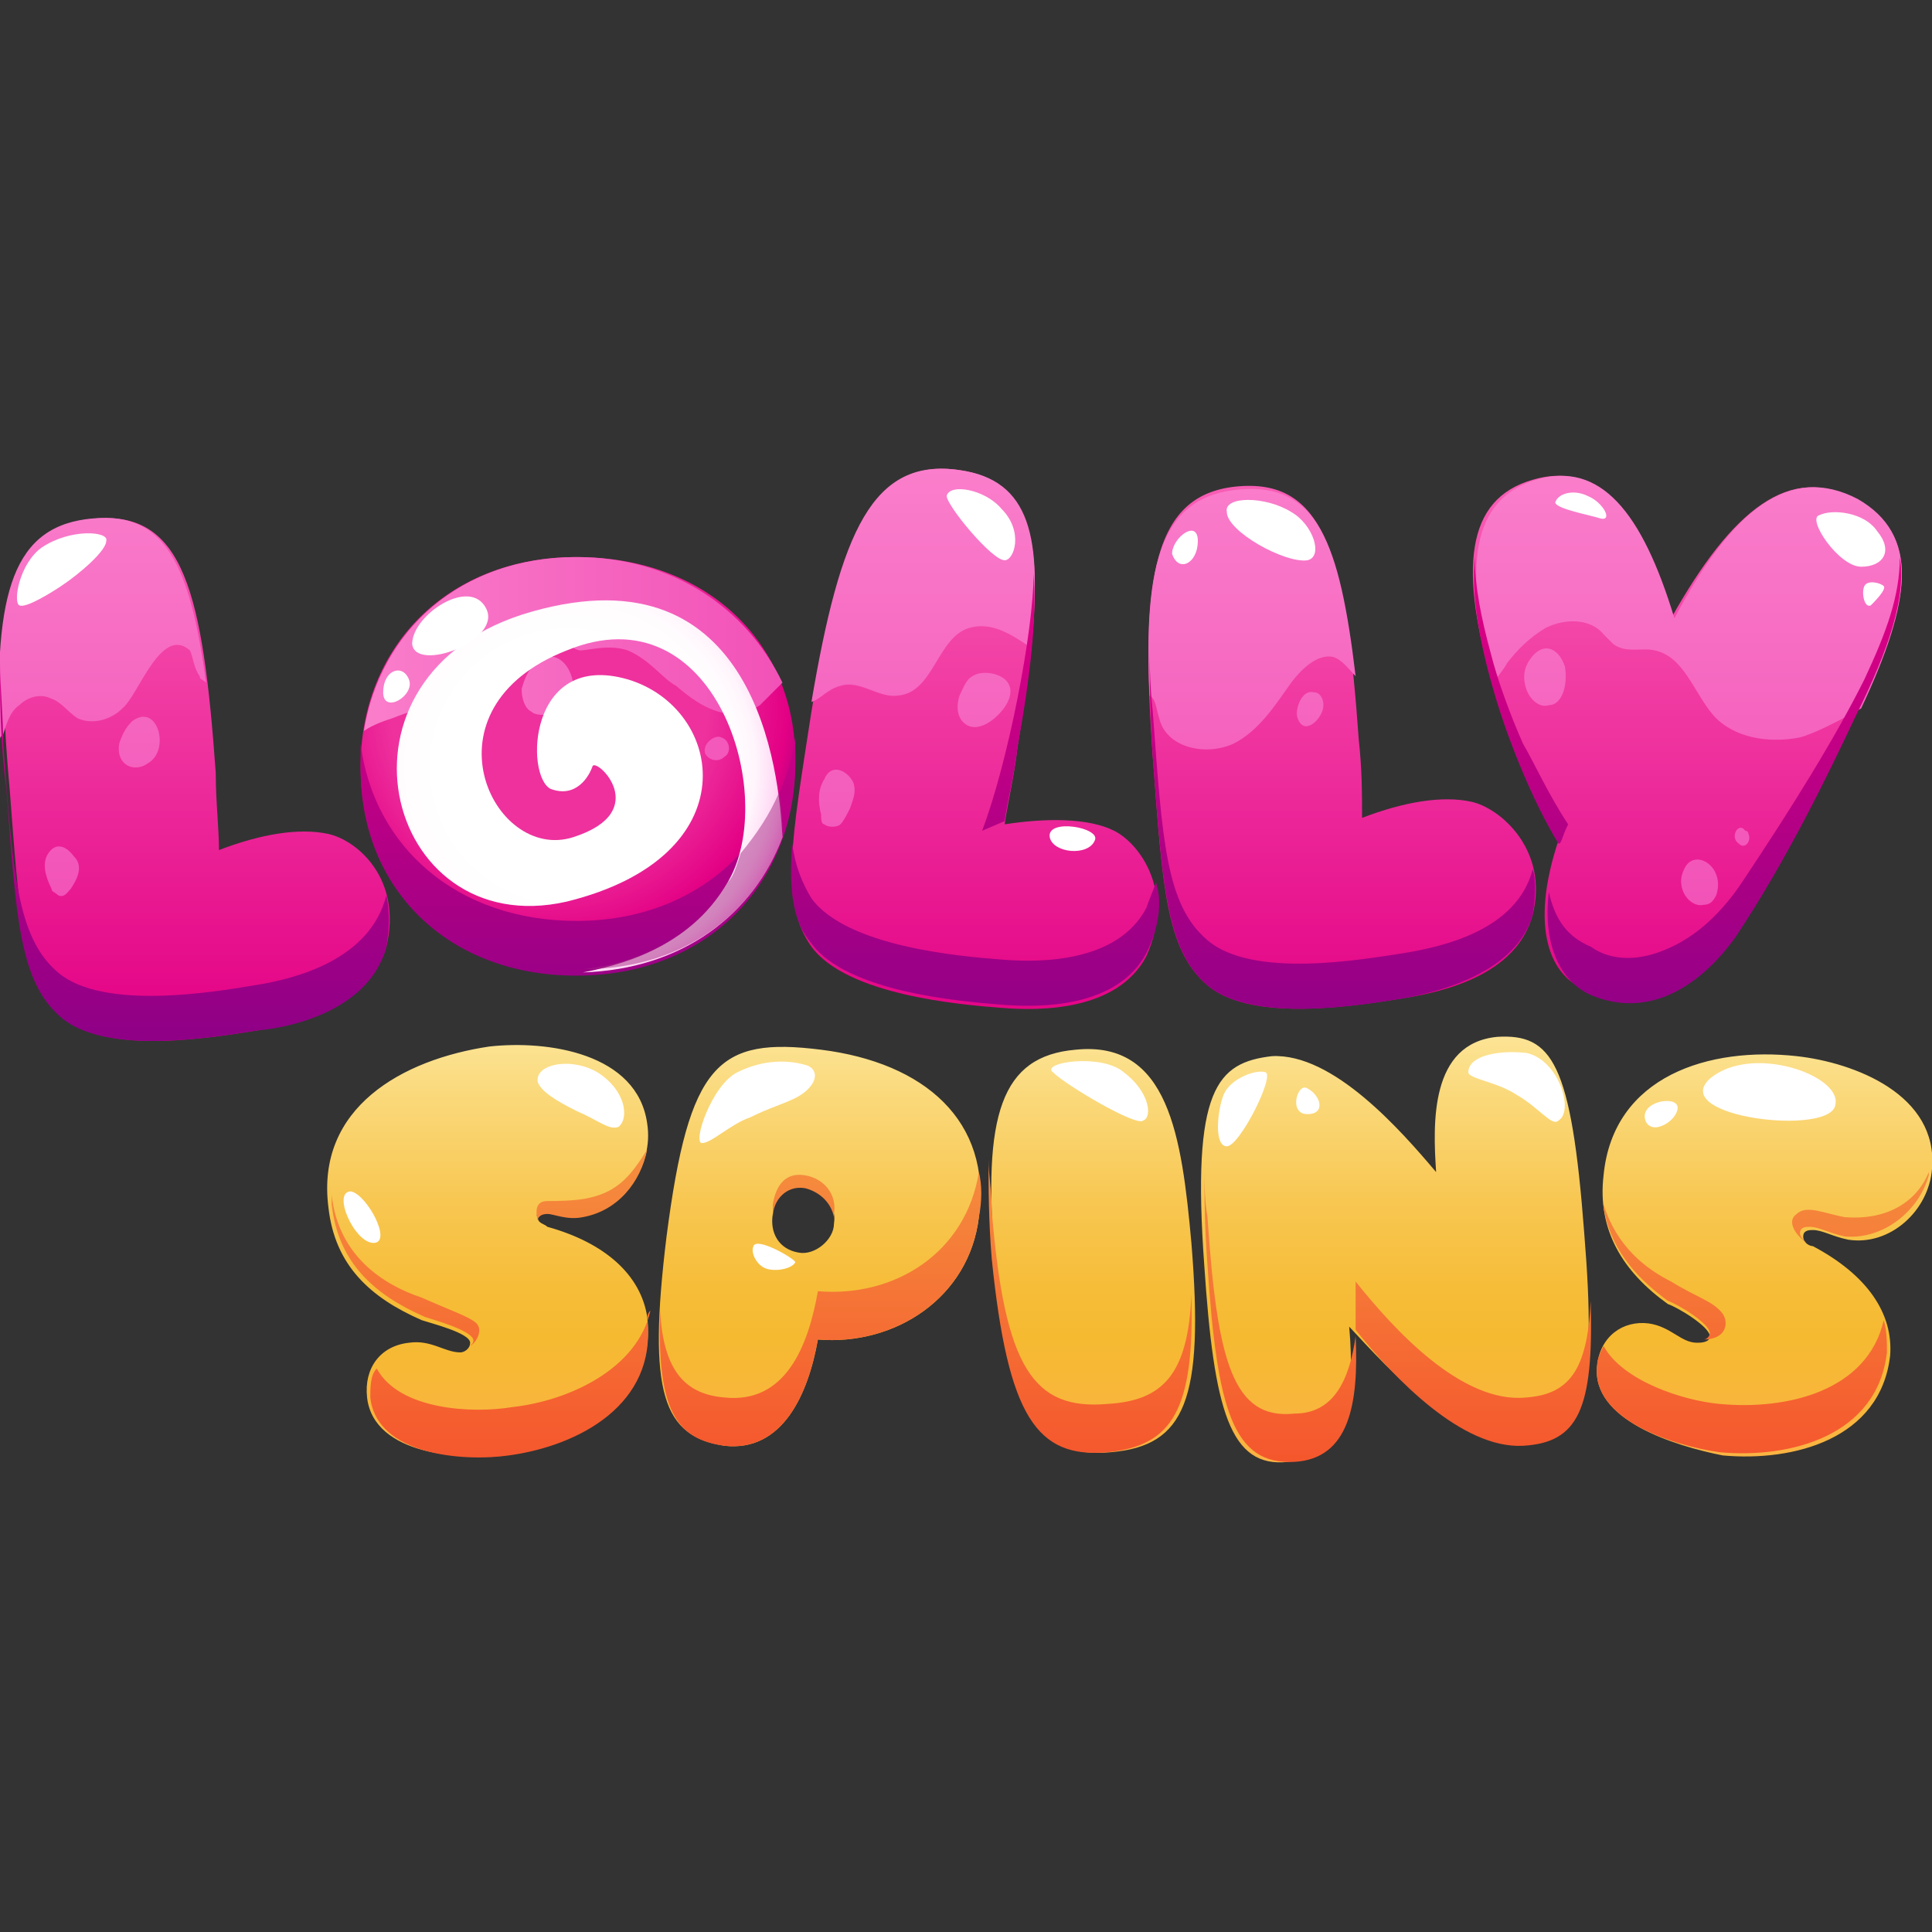 <?xml version="1.0" encoding="iso-8859-1"?>
<!-- Generator: Adobe Illustrator 27.0.0, SVG Export Plug-In . SVG Version: 6.00 Build 0)  -->
<!DOCTYPE svg PUBLIC "-//W3C//DTD SVG 1.1//EN" "http://www.w3.org/Graphics/SVG/1.1/DTD/svg11.dtd">
<svg version="1.1" id="Layer_1" xmlns:x="http://ns.adobe.com/Extensibility/1.0/" xmlns:i="http://ns.adobe.com/AdobeIllustrator/10.0/" xmlns:graph="http://ns.adobe.com/Graphs/1.0/"
	 xmlns="http://www.w3.org/2000/svg" xmlns:xlink="http://www.w3.org/1999/xlink" x="0px" y="0px" width="60px" height="60px"
	 viewBox="0 0 60 60" style="enable-background:new 0 0 60 60;" xml:space="preserve">
<rect x="0" y="0" width="60" height="60" fill="#333333" stroke="none"/>
<style type="text/css">
	.st0{fill:url(#SVGID_1_);}
	.st1{fill:url(#SVGID_00000018206208876877394280000010428907974912305795_);}
	.st2{fill:#FFFFFF;}
	.st3{fill:url(#SVGID_00000152255207154133791760000008107527296299835815_);}
	.st4{fill:url(#SVGID_00000162317985284331557020000005651183442955689868_);}
	.st5{fill:url(#SVGID_00000053509915643447944520000005692001397082688691_);}
	.st6{fill:url(#SVGID_00000023969926452355834340000016507739497475059902_);}
	.st7{fill:url(#SVGID_00000065038532797686233130000011418710189904020150_);}
	.st8{fill:url(#SVGID_00000154400173744101102220000003118615925014773388_);}
	.st9{fill:url(#SVGID_00000153682760204724809260000006518924988768807050_);}
	.st10{opacity:0.5;}
	.st11{fill:#A62A84;}
</style>
<g>
	
		<linearGradient id="SVGID_1_" gradientUnits="userSpaceOnUse" x1="35.109" y1="29.696" x2="35.109" y2="16.554" gradientTransform="matrix(1 0 0 -1 0 62)">
		<stop  offset="0" style="stop-color:#FCE393"/>
		<stop  offset="0.14" style="stop-color:#FAD879"/>
		<stop  offset="0.38" style="stop-color:#F8C752"/>
		<stop  offset="0.58" style="stop-color:#F6BD39"/>
		<stop  offset="0.7" style="stop-color:#F6BA31"/>
		<stop  offset="1" style="stop-color:#FAB344"/>
	</linearGradient>
	<path class="st0" d="M11.4,43.4c-0.1-0.9,0.4-1.6,1.3-1.7c0.7-0.1,1.1,0.3,1.6,0.3c0.1,0,0.3-0.1,0.3-0.3c0-0.3-1.2-0.6-1.5-0.7
		c-1.6-0.7-2.7-1.7-2.9-3.5c-0.4-3.1,2.3-4.6,5-5c1.8-0.2,4.6,0.2,4.9,2.4c0.2,1.3-0.7,2.6-2.1,2.8c-0.5,0.1-0.9-0.1-1.1-0.1
		c-0.1,0-0.3,0.1-0.2,0.2c0,0.2,0.2,0.2,0.3,0.3c1.8,0.5,2.9,1.5,3.1,2.8c0.3,2.6-2.1,3.9-4.3,4.2C14.4,45.4,11.6,45.2,11.4,43.4
		L11.4,43.4z M20.7,38.4c0.7-5.4,1.6-6.2,4.8-5.8c3.2,0.4,5.3,2.2,4.9,5.2c-0.3,2.5-2.6,4-5,3.8c-0.3,1.7-1.1,3.5-2.9,3.3
		C20.6,44.6,20.1,43.3,20.7,38.4z M25.9,38c0.1-0.6-0.4-1.1-0.9-1.2c-0.6-0.1-1,0.4-1,0.9c-0.1,0.6,0.2,1.1,0.8,1.2
		C25.3,39,25.9,38.5,25.9,38L25.9,38z M30.9,39.2c-0.4-4.6,0.2-6.4,2.5-6.6c2.9-0.3,3.3,2.7,3.6,6c0.4,4.9-0.2,6.3-2.5,6.5
		C32.3,45.3,31.3,44,30.9,39.2z M37.4,39.3c-0.4-5.5,0.4-6.3,2.1-6.5c1.9-0.1,4,2.3,5.1,3.6c-0.1-1.5-0.2-4,1.9-4.2
		c1.7-0.1,2.3,0.8,2.7,6.1c0.4,4.9,0,6.3-2,6.5c-1.9,0.1-4-2.2-5.3-3.6c0.2,2.2-0.1,4-1.9,4.2C38.2,45.6,37.7,43.8,37.4,39.3z
		 M49.6,42.4c0.1-0.9,0.8-1.4,1.6-1.3c0.7,0.1,1,0.6,1.5,0.6c0.1,0,0.4,0,0.4-0.2c0-0.3-1-0.9-1.3-1c-1.4-1-2.2-2.3-2-4
		c0.3-3.1,3.3-4,6-3.7c1.8,0.2,4.4,1.2,4.2,3.5c-0.1,1.3-1.3,2.4-2.6,2.2c-0.5-0.1-0.8-0.3-1.1-0.3c-0.1,0-0.3,0-0.3,0.2
		c0,0.2,0.2,0.3,0.3,0.3c1.7,0.9,2.5,2.1,2.4,3.4c-0.3,2.6-3,3.3-5.2,3.1C52,44.9,49.4,44.1,49.6,42.4L49.6,42.4z"/>
	
		<linearGradient id="SVGID_00000018199800592974125330000001294093831610383021_" gradientUnits="userSpaceOnUse" x1="35.083" y1="26.293" x2="35.083" y2="16.554" gradientTransform="matrix(1 0 0 -1 0 62)">
		<stop  offset="0" style="stop-color:#F58F3E"/>
		<stop  offset="1" style="stop-color:#F5562D"/>
	</linearGradient>
	<path style="fill:url(#SVGID_00000018199800592974125330000001294093831610383021_);" d="M42.1,41.5c0.1,2.1-0.2,3.8-1.9,3.9
		c-1.9,0.1-2.4-1.6-2.7-6.1c-0.1-1.3-0.1-2.4-0.1-3.2c0,0.5,0,1.1,0.1,1.7c0.3,4.5,0.8,6.3,2.7,6.1C41.4,43.9,41.9,42.9,42.1,41.5
		L42.1,41.5z M14.8,41.1c-0.2-0.2-0.8-0.4-1.7-0.8c-1.2-0.4-2.6-1.3-2.8-3.2c0,0.1,0,0.2,0,0.3c0.2,1.8,1.3,2.8,2.9,3.5
		c0.3,0.1,1.4,0.4,1.5,0.7c0,0.1,0,0.1-0.1,0.2C14.8,41.7,15,41.3,14.8,41.1L14.8,41.1z M20.1,41c0.3,2.6-2.1,3.9-4.3,4.2
		c-1.4,0.2-4.1,0-4.3-1.8c0-0.3,0-0.7,0.2-0.9c0.7,1.3,3,1.4,4.2,1.2c1.8-0.2,3.9-1.2,4.3-3C20.1,40.8,20.1,40.9,20.1,41L20.1,41z
		 M37,40.2c0.1,3.6-0.6,4.7-2.6,4.9c-2.2,0.2-3.1-1.1-3.6-6c-0.1-1.2-0.1-2.2-0.1-3.1c0,0.5,0.1,1,0.1,1.6c0.4,4.9,1.3,6.2,3.6,6
		C36.1,43.5,36.9,42.7,37,40.2L37,40.2z M58.5,41c0.1,0.3,0.1,0.7,0.1,1c-0.3,2.6-3,3.3-5.2,3.1c-1.4-0.2-4-1-3.8-2.7
		c0-0.2,0.1-0.4,0.2-0.6c0.6,1.1,2.5,1.7,3.6,1.8C55.5,43.8,58,43.2,58.5,41L58.5,41z M49.4,40.4c0.1,3.4-0.4,4.4-2.1,4.5
		c-1.9,0.1-4-2.1-5.2-3.6c0-0.5,0-1,0-1.5c1.2,1.5,3.3,3.8,5.3,3.6C48.7,43.3,49.3,42.6,49.4,40.4z M30.4,36.4
		c0.1,0.4,0.1,0.9,0,1.4c-0.3,2.5-2.6,4-5,3.8c-0.3,1.7-1.1,3.5-2.9,3.3c-1.5-0.2-2.1-1.1-2-4.2c0.1,1.9,0.8,2.6,2,2.7
		c1.9,0.2,2.6-1.6,2.9-3.3C27.8,40.3,30,38.9,30.4,36.4L30.4,36.4z M24,37.4c0.1-0.6,0.4-1,1-0.9c0.6,0.1,1,0.6,0.9,1.2
		c0,0,0,0,0,0.1c-0.1-0.5-0.5-0.8-0.9-0.9c-0.6-0.1-1,0.4-1,0.9c0,0,0,0,0,0C24,37.6,24,37.5,24,37.4L24,37.4z M16.7,37.9
		c-0.1-0.4,0-0.6,0.3-0.6c0.2,0,0.9,0,1.3-0.1c0.9-0.2,1.3-0.7,1.8-1.5c-0.2,1-0.9,1.9-2,2.1c-0.5,0.1-0.9-0.1-1.1-0.1
		C16.8,37.7,16.7,37.8,16.7,37.9z M53.5,40.8c0.2,0.3,0.1,0.8-0.6,0.8c0.1,0,0.2-0.1,0.2-0.2c0-0.3-1-0.9-1.3-1
		c-1.1-0.8-1.8-1.7-2-2.9c0,0,0-0.1,0-0.1c0.4,1.3,1.3,2,2.1,2.4C52.7,40.3,53.2,40.4,53.5,40.8z M59.9,36.4c0,0,0,0.1,0,0.1
		c-0.3,1.1-1.4,2-2.6,1.9c-0.5-0.1-0.8-0.3-1.1-0.3c-0.1,0-0.3,0-0.3,0.2c0,0.1,0.1,0.2,0.2,0.3c-0.4-0.3-0.6-0.7-0.3-0.9
		c0.3-0.3,0.9,0,1.5,0.1C58.5,37.9,59.5,37.4,59.9,36.4z"/>
	<path class="st2" d="M21.8,35.5c-0.3,0,0.3-1.8,1.1-2.2c0.8-0.4,1.6-0.4,2.2-0.2c0.4,0.2,0.2,0.7-0.4,1c-0.4,0.2-0.8,0.3-1.4,0.6
		C22.7,34.9,22.1,35.5,21.8,35.5L21.8,35.5z"/>
	<path class="st2" d="M18.7,33.4c-0.8-0.6-2.1-0.4-2,0.2c0.1,0.3,0.6,0.6,1.2,0.9c0.7,0.3,1,0.6,1.3,0.5
		C19.5,34.8,19.5,34,18.7,33.4L18.7,33.4z"/>
	<path class="st2" d="M11.6,38.6c0.6,0-0.2-1.5-0.7-1.6C10.3,37,11,38.6,11.6,38.6z"/>
	<path class="st2" d="M23.8,39.4c-0.3-0.1-0.5-0.5-0.4-0.7c0.1-0.3,1.3,0.4,1.3,0.5C24.6,39.4,24.1,39.5,23.8,39.4L23.8,39.4z"/>
	<path class="st2" d="M34.9,33.3c0.8,0.6,0.9,1.4,0.6,1.5c-0.2,0.2-2.4-1.1-2.8-1.5C32.3,33,34.2,32.7,34.9,33.3L34.9,33.3z"/>
	<path class="st2" d="M39.3,33.3c0.3,0.1-0.8,2.3-1.2,2.3c-0.4,0-0.3-1.1-0.1-1.6C38.2,33.5,39,33.2,39.3,33.3L39.3,33.3z"/>
	<path class="st2" d="M47.4,32.7c1,0.2,1.5,1.8,1,2.1c-0.2,0.2-0.6-0.4-1.3-0.8c-0.6-0.4-1.5-0.5-1.5-0.7
		C45.6,32.8,46.5,32.6,47.4,32.7L47.4,32.7z"/>
	<path class="st2" d="M40.6,33.8c0.4,0.2,0.6,0.8,0,0.8C40,34.6,40.3,33.6,40.6,33.8z"/>
	<path class="st2" d="M57,34.3c-0.1,1-5.2,0.4-3.9-0.8C54.4,32.4,57.2,33.4,57,34.3z"/>
	<path class="st2" d="M52.1,34.4c0,0.4-0.8,0.9-1,0.4C50.9,34.2,52.1,34,52.1,34.4z"/>
	
		<linearGradient id="SVGID_00000076602989350518222970000008842524778686268850_" gradientUnits="userSpaceOnUse" x1="29.53" y1="47.446" x2="29.53" y2="29.656" gradientTransform="matrix(1 0 0 -1 0 62)">
		<stop  offset="0" style="stop-color:#F960B6"/>
		<stop  offset="1" style="stop-color:#E30084"/>
	</linearGradient>
	<path style="fill:url(#SVGID_00000076602989350518222970000008842524778686268850_);" d="M47.6,28.4c-0.5,1.9-2.8,2.4-4,2.6
		c-1.3,0.2-4.7,0.8-6.1-0.4c-1.3-1.1-1.4-3.1-1.7-7.1c-0.4-5.6,0-8.2,2.7-8.4c2.7-0.2,3.3,2.3,3.7,7.9c0.1,0.9,0.1,1.7,0.1,2.4
		c1.3-0.5,2.5-0.7,3.4-0.5C46.6,25.1,48.1,26.4,47.6,28.4L47.6,28.4z M10.2,25.9c-0.9-0.2-2.1,0-3.4,0.5c0-0.7-0.1-1.5-0.1-2.4
		c-0.4-5.6-1-8.1-3.7-7.9c-2.8,0.2-3.2,2.9-2.7,8.4c0.3,3.9,0.4,6,1.7,7.1C3.3,32.8,6.7,32.2,8,32c1.1-0.2,3.5-0.8,4-2.6
		C12.5,27.3,11.1,26.1,10.2,25.9L10.2,25.9z M34.6,25.8c-0.8-0.4-2.1-0.4-3.4-0.2c0.1-0.7,0.3-1.5,0.4-2.4c0.9-5.5,0.9-8.2-1.8-8.6
		c-2.7-0.4-3.7,2-4.6,7.5c-0.6,3.9-1,5.9,0,7.3c1.1,1.5,4.6,1.8,5.9,1.9c1.2,0.1,3.6,0.1,4.5-1.6C36.5,27.7,35.4,26.2,34.6,25.8
		L34.6,25.8z M57.6,15.5c-2-1.1-3.8,0.3-5.7,3.7c0,0,0,0,0,0c-1-3.3-2.3-4.9-4.3-4.3c-2.1,0.6-2.3,2.8-1.2,6.5
		c0.4,1.4,1.2,3.4,2,4.7c0,0,0,0,0,0c-0.9,2.7-0.3,4.3,1,4.7c1.9,0.8,3.5-0.4,4.5-1.8c1.6-2.4,2.9-5.1,3.7-6.8
		C59.4,18.7,59.7,16.6,57.6,15.5L57.6,15.5z"/>
	
		<linearGradient id="SVGID_00000157308810133630554880000004566360001488969881_" gradientUnits="userSpaceOnUse" x1="29.531" y1="47.445" x2="29.531" y2="33.838" gradientTransform="matrix(1 0 0 -1 0 62)">
		<stop  offset="0" style="stop-color:#FA7ECB"/>
		<stop  offset="1" style="stop-color:#F252B7"/>
	</linearGradient>
	<path style="fill:url(#SVGID_00000157308810133630554880000004566360001488969881_);" d="M57.8,22c-0.7,0.4-1.5,0.8-1.9,0.9
		c-1,0.2-2.1,0-2.7-0.7c-0.6-0.7-0.9-1.8-1.8-2c-0.4-0.1-0.9,0.1-1.3-0.2c-0.1-0.1-0.2-0.2-0.3-0.3c-0.4-0.5-1.2-0.5-1.8-0.2
		c-0.5,0.3-0.9,0.7-1.2,1.1c-0.1,0.2-0.3,0.4-0.4,0.6c-1-3.6-0.7-5.7,1.3-6.3c2-0.6,3.3,1,4.3,4.3c0,0,0,0,0,0
		c1.8-3.4,3.6-4.8,5.7-3.7C59.6,16.6,59.4,18.6,57.8,22z M38.5,15.2c-2.4,0.2-3,2.2-2.8,6.4c0,0,0,0,0,0c0.2,0.1,0.2,0.4,0.3,0.7
		c0.2,0.9,1.4,1.2,2.3,0.8c0.8-0.4,1.3-1.2,1.8-1.9c0.3-0.4,0.8-0.9,1.3-0.8c0.3,0.1,0.5,0.4,0.7,0.6C41.6,16.8,40.9,15,38.5,15.2z
		 M29.8,14.6c-2.7-0.4-3.7,1.9-4.6,7.2c0,0,0,0,0,0c0.3-0.1,0.5-0.4,0.9-0.5c0.6-0.2,1.2,0.4,1.8,0.3c1.1-0.1,1.2-1.8,2.2-2.1
		c0.7-0.2,1.3,0.2,1.9,0.6C32.4,16.7,32,14.9,29.8,14.6z M2.9,16.1C0.4,16.3-0.2,18.4,0,23c0-0.1,0-0.1,0.1-0.2
		c0.1-0.3,0.2-0.7,0.5-0.9c0.2-0.2,0.6-0.4,1-0.2c0.3,0.1,0.5,0.4,0.8,0.6c0.4,0.2,1,0.1,1.4-0.3c0.5-0.4,1.2-2.6,2.1-1.8
		C6,20.4,6,20.7,6.2,21c0,0.1,0.1,0.1,0.2,0.2C5.9,17.5,5.1,15.9,2.9,16.1z M48.6,20.7c-0.2-0.6-0.7-0.8-1.1-0.2
		c-0.2,0.3-0.2,0.6-0.1,0.9c0.1,0.3,0.4,0.6,0.7,0.5C48.5,21.9,48.7,21.3,48.6,20.7L48.6,20.7z M52.3,27c-0.3,0.6,0.2,1.2,0.6,1.1
		c0.2,0,0.3-0.1,0.4-0.3C53.6,26.9,52.6,26.3,52.3,27L52.3,27z M54,26.2c0.2,0.2,0.4-0.1,0.3-0.3c0,0,0-0.1-0.1-0.1
		C54,25.5,53.7,26,54,26.2z M25.6,24.2c-0.2,0.3-0.2,0.7-0.1,1.1c0,0.1,0,0.3,0.1,0.3c0.1,0.1,0.4,0.1,0.5,0
		c0.1-0.1,0.2-0.3,0.3-0.5c0.1-0.3,0.2-0.5,0.1-0.8C26.3,23.9,25.8,23.7,25.6,24.2L25.6,24.2z M30.2,21c-0.2,0.1-0.3,0.4-0.4,0.6
		c-0.1,0.3-0.1,0.7,0.2,0.9c0.3,0.2,0.7,0,1-0.3c0.3-0.3,0.5-0.7,0.3-1C31.1,20.9,30.5,20.8,30.2,21L30.2,21z M40.8,21.5
		c-0.4-0.1-0.6,0.6-0.5,0.8c0.2,0.6,0.8,0,0.8-0.4C41.1,21.7,41,21.5,40.8,21.5L40.8,21.5z M1.5,26.5c-0.2,0.3-0.1,0.7,0.1,1.1
		c0,0.1,0.1,0.1,0.2,0.2c0.2,0.1,0.3-0.1,0.4-0.2c0.2-0.3,0.4-0.7,0.1-1C2,26.2,1.7,26.2,1.5,26.5z M4.1,22.4
		c-0.2,0.2-0.3,0.4-0.4,0.7c-0.1,0.7,0.5,0.9,0.9,0.6C5.3,23.3,4.9,21.8,4.1,22.4z"/>
	
		<linearGradient id="SVGID_00000134241339918261439200000010303268466491997617_" gradientUnits="userSpaceOnUse" x1="29.53" y1="44.745" x2="29.53" y2="29.656" gradientTransform="matrix(1 0 0 -1 0 62)">
		<stop  offset="0" style="stop-color:#E30084"/>
		<stop  offset="1" style="stop-color:#8E0086"/>
	</linearGradient>
	<path style="fill:url(#SVGID_00000134241339918261439200000010303268466491997617_);" d="M12,27.8c0.1,0.5,0.1,1,0,1.6
		c-0.5,1.9-2.8,2.5-4,2.6c-1.3,0.2-4.7,0.8-6.1-0.4c-1.3-1.1-1.4-3.1-1.7-7.1C0,23,0,21.7,0,20.6c0,0.7,0.1,1.6,0.1,2.5
		c0.3,3.9,0.4,6,1.7,7.1c1.4,1.2,4.9,0.6,6.1,0.4C9.2,30.4,11.5,29.8,12,27.8C12,27.9,12,27.9,12,27.8z M47.6,27
		c-0.5,1.9-2.8,2.4-4,2.6c-1.3,0.2-4.7,0.8-6.1-0.4c-1.3-1.1-1.4-3.1-1.7-7.1c-0.1-0.9-0.1-1.7-0.1-2.5c0,1.1,0,2.4,0.1,3.9
		c0.3,3.9,0.4,6,1.7,7.1c1.4,1.2,4.9,0.6,6.1,0.4c1.1-0.2,3.5-0.8,4-2.6C47.7,27.8,47.7,27.3,47.6,27C47.6,26.9,47.6,26.9,47.6,27z
		 M35.6,28.2c-0.9,1.7-3.3,1.7-4.5,1.6c-1.3-0.1-4.8-0.4-5.9-1.9c-0.3-0.5-0.5-1-0.6-1.7c-0.1,1.4,0,2.4,0.6,3.1
		c1.1,1.5,4.6,1.8,5.9,1.9c1.2,0.1,3.6,0.1,4.5-1.6c0.4-0.8,0.5-1.6,0.3-2.2C35.8,27.7,35.7,27.9,35.6,28.2z M31.6,23.2
		c0.4-2.2,0.6-4,0.5-5.4c0,1.8-0.8,5.9-1.6,8l0.7-0.3c0,0,0,0,0,0C31.3,24.8,31.5,24.1,31.6,23.2L31.6,23.2z M57.9,21.1
		c-0.9,1.8-2.2,3.9-3.8,6.3c-0.6,0.9-1.4,1.7-2.4,2.1c-0.7,0.3-1.6,0.4-2.3-0.1c-0.7-0.3-1.1-0.8-1.3-1.7c-0.2,1.7,0.4,2.8,1.3,3.2
		c1.9,0.8,3.5-0.4,4.5-1.8c1.6-2.4,2.9-5.1,3.7-6.8c1.1-2.2,1.6-3.8,1.4-5C59,18.5,58.6,19.6,57.9,21.1L57.9,21.1z M48.7,25.6
		c-0.6-0.9-1.1-2-1.4-2.5c-0.4-0.9-0.8-2-1-2.8c-0.3-1.1-0.5-2.1-0.5-3c-0.1,1.1,0.1,2.5,0.6,4.2c0.4,1.4,1.2,3.4,2,4.7
		C48.5,26.2,48.5,26,48.7,25.6L48.7,25.6z"/>
	<path class="st2" d="M3.3,16.8c0,0.3-0.8,1-1.4,1.4c-0.3,0.2-1.1,0.7-1.3,0.6s0-1.3,0.7-1.8C2.2,16.4,3.4,16.5,3.3,16.8z"/>
	<path class="st2" d="M31.2,17.4c0.3,0,0.6-0.9-0.1-1.6c-0.5-0.6-1.6-0.8-1.7-0.4C29.4,15.7,30.8,17.4,31.2,17.4z"/>
	<path class="st2" d="M40.1,15.9c0.7,0.4,1,1.4,0.5,1.5c-0.7,0.1-2.5-0.9-2.5-1.5C38,15.4,39.3,15.4,40.1,15.9z"/>
	<path class="st2" d="M37.2,16.8c0,0.7-0.6,1-0.8,0.4C36.4,16.7,37.2,16.1,37.2,16.8z"/>
	<path class="st2" d="M34,26.1c-0.2,0.5-1.3,0.4-1.4-0.1C32.5,25.4,34.2,25.7,34,26.1z"/>
	<path class="st2" d="M49.7,16.1c-0.3-0.1-1.4-0.3-1.4-0.5c0.1-0.3,0.6-0.4,1-0.2C49.8,15.6,50.1,16.2,49.7,16.1L49.7,16.1z"/>
	<path class="st2" d="M58.3,16.5c0.5,0.6,0.2,1.1-0.5,1.1c-0.7,0-1.7-1.5-1.3-1.6C56.9,15.8,57.9,15.9,58.3,16.5z"/>
	<path class="st2" d="M58.5,18.2c0.1,0.1-0.3,0.5-0.4,0.6c-0.2,0.1-0.3-0.4-0.2-0.6C58,18,58.4,18.1,58.5,18.2z"/>
	
		<radialGradient id="SVGID_00000082329825438512165970000001337132795447174831_" cx="-1.01" cy="60.649" r="0.706" gradientTransform="matrix(12.488 0 0 -12.488 29.661 779.251)" gradientUnits="userSpaceOnUse">
		<stop  offset="0.56" style="stop-color:#EE319D"/>
		<stop  offset="0.84" style="stop-color:#E30084"/>
		<stop  offset="1" style="stop-color:#8E0086"/>
	</radialGradient>
	<path style="fill:url(#SVGID_00000082329825438512165970000001337132795447174831_);" d="M11.2,23.8c0-3.7,2.7-6.5,6.7-6.5
		c4.1,0,6.8,2.7,6.8,6.3c0,3.6-2.6,6.6-6.8,6.6C13.8,30.2,11.2,27.5,11.2,23.8z"/>
	
		<linearGradient id="SVGID_00000123425651044843724880000009613785966917285812_" gradientUnits="userSpaceOnUse" x1="17.903" y1="43.531" x2="17.903" y2="29.473" gradientTransform="matrix(1 0 0 -1 0 62)">
		<stop  offset="0" style="stop-color:#E30084"/>
		<stop  offset="1" style="stop-color:#8E0086"/>
	</linearGradient>
	<path style="fill:url(#SVGID_00000123425651044843724880000009613785966917285812_);" d="M17.9,28.6c-3.7,0-6.3-2.3-6.7-5.5
		c0,0.3,0,0.5,0,0.8c0,3.7,2.7,6.4,6.7,6.4c4.1,0,6.8-2.9,6.8-6.6c0-0.3,0-0.5,0-0.8C24.2,26.1,21.7,28.6,17.9,28.6L17.9,28.6z"/>
	
		<linearGradient id="SVGID_00000080202912135181935840000015917552209688044963_" gradientUnits="userSpaceOnUse" x1="11.246" y1="41.548" x2="24.167" y2="41.548" gradientTransform="matrix(1 0 0 -1 0 62)">
		<stop  offset="0" style="stop-color:#FA7ECB"/>
		<stop  offset="1" style="stop-color:#F252B7"/>
	</linearGradient>
	<path style="fill:url(#SVGID_00000080202912135181935840000015917552209688044963_);" d="M22.5,23.5c-0.2,0.2-0.5,0.1-0.6-0.1
		c-0.1-0.3,0.3-0.6,0.5-0.5C22.7,23,22.7,23.4,22.5,23.5z M17.2,20.4c-0.6-0.1-0.9,0.6-1,1c0,0.3,0.1,0.6,0.3,0.7
		c0.1,0.1,0.3,0.1,0.4,0.1c0.5,0,0.9-0.4,0.9-0.9C17.8,21,17.6,20.5,17.2,20.4L17.2,20.4z M17.9,17.3c-3.6,0-6.1,2.3-6.6,5.4
		c0.3-0.2,0.6-0.3,0.9-0.4c1-0.4,1.6-0.4,2.3-1.2c0.5-0.6,1.4-1.8,2.3-1.6c0.4,0.1,0.8,0.6,1.2,0.7c0.3,0,0.9-0.2,1.5,0
		c0.7,0.3,1.1,0.9,1.5,1.1c0.8,0.7,1.7,1.2,2.6,0.6c0.2-0.2,0.5-0.5,0.7-0.7C23.2,18.9,20.9,17.3,17.9,17.3z"/>
	
		<radialGradient id="SVGID_00000029033435027905169590000013134598216970754952_" cx="-1.216" cy="60.661" r="0.706" gradientTransform="matrix(10.576 0 0 -10.576 30.502 665.353)" gradientUnits="userSpaceOnUse">
		<stop  offset="0.55" style="stop-color:#FFFFFF"/>
		<stop  offset="0.71" style="stop-color:#FFFCFE"/>
		<stop  offset="0.78" style="stop-color:#FFF5FC"/>
		<stop  offset="0.82" style="stop-color:#FFE9F9"/>
		<stop  offset="0.87" style="stop-color:#FFD7F4"/>
		<stop  offset="0.9" style="stop-color:#FFC1EE"/>
		<stop  offset="0.93" style="stop-color:#FFA4E6"/>
		<stop  offset="0.96" style="stop-color:#FF83DD"/>
		<stop  offset="0.99" style="stop-color:#FF5DD2"/>
		<stop  offset="1" style="stop-color:#FF48CD"/>
	</radialGradient>
	<path style="fill:url(#SVGID_00000029033435027905169590000013134598216970754952_);" d="M18.1,30.2c3.1-0.1,5.3-1.8,6.2-4.2
		c-0.1-2-0.8-9-7.8-7c-6.7,1.9-4.6,10.3,1.1,9c5.7-1.4,4.9-6,1.9-6.9c-3.1-0.9-3.2,3-2.4,3.4c0.8,0.3,1.2-0.4,1.3-0.7
		s1.9,1.4-0.6,2.2c-2.5,0.8-4.8-4-0.2-5.8c4.6-1.9,6.6,4.5,5,7.2C21.4,29.5,19.1,30,18.1,30.2L18.1,30.2z"/>
	<g class="st10">
		<path class="st11" d="M24.3,26c0-0.3,0-0.8-0.1-1.4c-0.3,0.7-0.7,1.3-1.2,1.9c-0.1,0.3-0.2,0.7-0.4,0.9c-1.2,2.1-3.5,2.6-4.5,2.7
			C21.2,30.1,23.4,28.4,24.3,26L24.3,26z"/>
	</g>
	<path class="st2" d="M15.1,18.9c-0.5-1-2.3,0.2-2.3,1.1C12.9,20.9,15.6,19.9,15.1,18.9z"/>
	<path class="st2" d="M12.7,21.1c-0.2-0.5-0.8-0.3-0.8,0.4S12.9,21.6,12.7,21.1z"/>
</g>
</svg>
